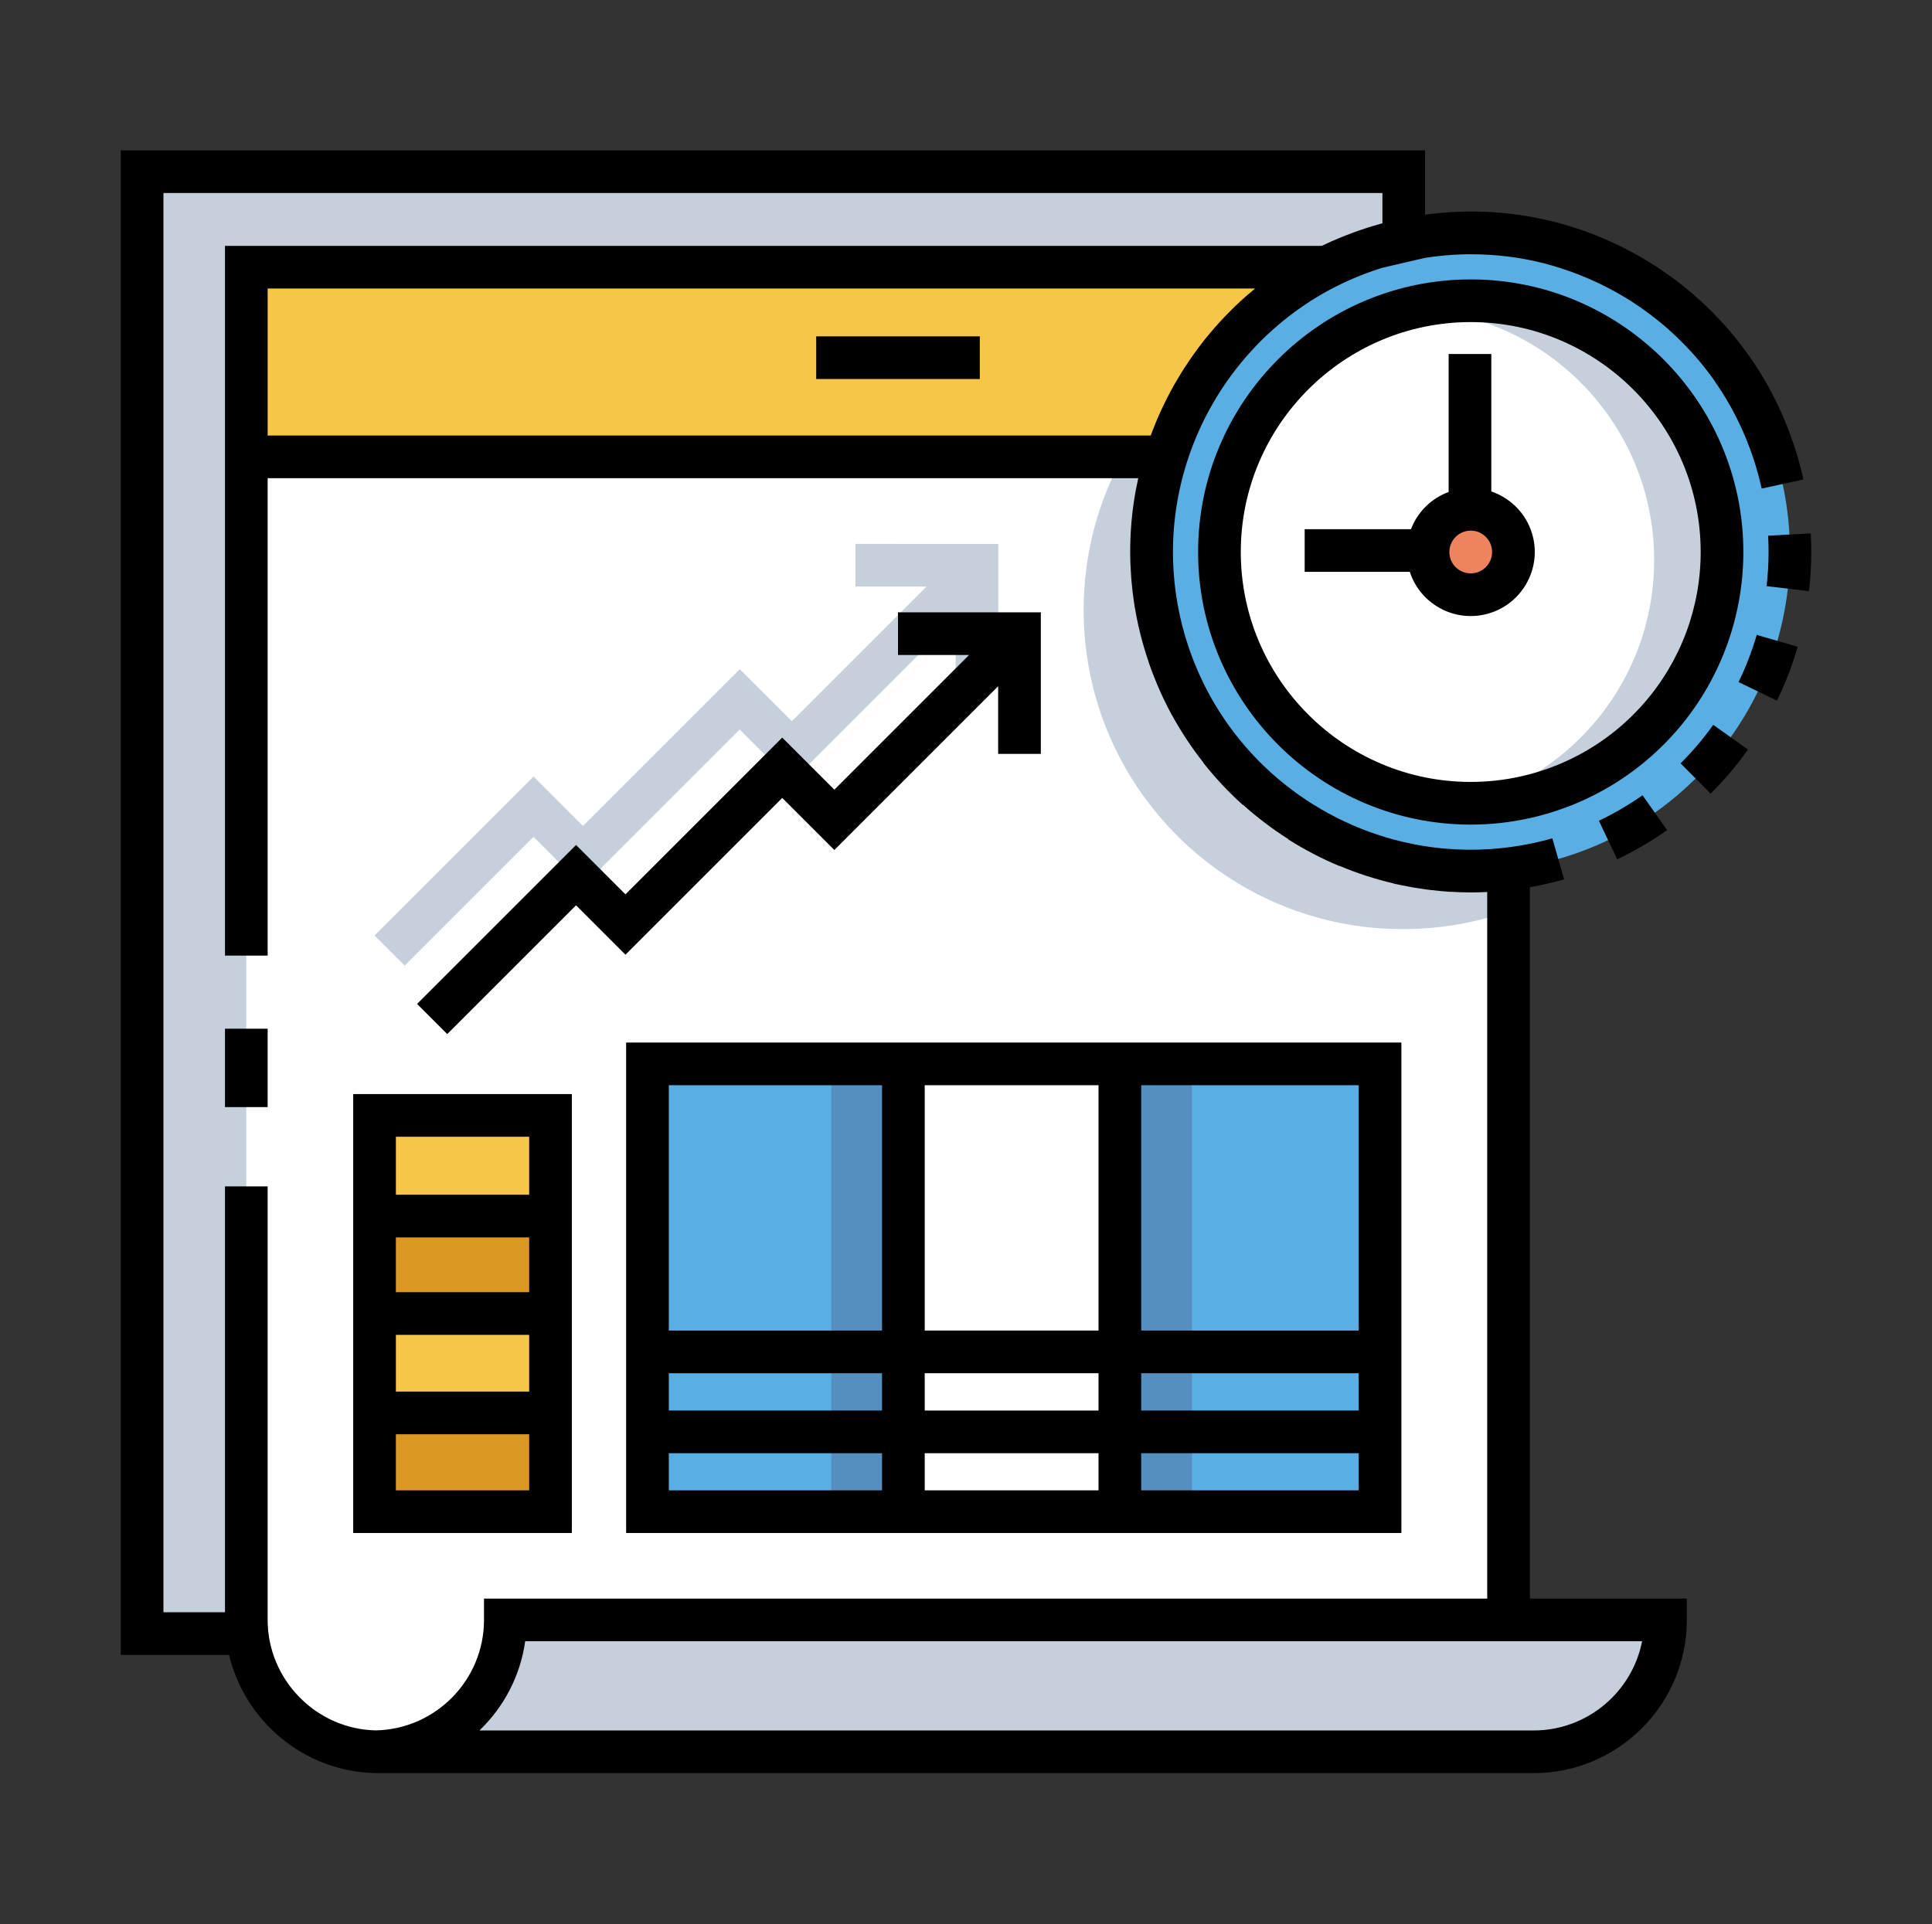 <svg width="512" height="510" viewBox="0 0 512 510" fill="none" xmlns="http://www.w3.org/2000/svg">
<rect x="0" y="0" width="512" height="510" fill="#333333" stroke="none"/>
<path d="M37.658 45.511H372.01V432.975H37.658V45.511Z" fill="#C6D0DC"/>
<path d="M399.781 119.94V463.16H100.071C80.856 463.16 65.277 447.581 65.277 428.366V119.94H399.781Z" fill="white"/>
<path d="M65.277 69.67H399.781V119.943H65.277V69.67Z" fill="#F7C648"/>
<path d="M226.709 144.158V155.466L245.538 155.47L209.842 191.162L196.034 177.358L154.482 218.91L141.392 205.817L99.258 247.954L107.253 255.95L141.392 221.811L154.482 234.901L196.034 193.349L209.842 207.156L253.254 163.741V181.683H264.562V144.162L226.709 144.158Z" fill="#C6D0DC"/>
<path d="M399.781 119.94V241.516C391.016 244.597 381.585 246.265 371.764 246.265C325.05 246.265 287.175 208.39 287.175 161.676C287.175 146.506 291.173 132.257 298.182 119.94H399.781Z" fill="#C6D0DC"/>
<path d="M376.891 463.834H406.432C425.732 463.834 441.377 448.178 441.377 428.878H133.919C133.919 448.178 118.274 463.834 98.978 463.834H376.891Z" fill="#C6D0DC"/>
<path d="M171.588 281.979H365.726V401.019H171.588V281.979Z" fill="#59AEE4"/>
<path d="M220.304 281.979H315.88V400.662H220.304V281.979Z" fill="#548FBF"/>
<path d="M239.405 281.979H296.775V400.662H239.405V281.979Z" fill="white"/>
<path d="M99.258 295.636H145.89V400.662H99.258V295.636Z" fill="#F7C648"/>
<path d="M99.258 323.086H145.89V348.147H99.258V323.086Z" fill="#DB9923"/>
<path d="M99.258 373.977H145.89V399.039H99.258V373.977Z" fill="#DB9923"/>
<path d="M474.345 146.308C474.345 167.61 466.471 187.076 453.473 201.948C437.965 219.687 415.171 230.892 389.76 230.892C343.043 230.892 305.172 193.025 305.172 146.308C305.172 99.591 343.043 61.719 389.76 61.719C436.474 61.719 474.345 99.591 474.345 146.308Z" fill="#59AEE4"/>
<path d="M456.352 146.308C456.352 163.082 450.149 178.403 439.916 190.109C427.713 204.075 409.768 212.906 389.764 212.906C389.367 212.906 388.98 212.906 388.594 212.895C352.349 212.273 323.166 182.692 323.166 146.308C323.166 115.349 344.284 89.331 372.905 81.859C378.287 80.456 383.941 79.713 389.764 79.713C426.542 79.713 456.352 109.526 456.352 146.308Z" fill="#C6D0DC"/>
<path d="M438.37 148.446C438.37 165.221 432.171 180.546 421.934 192.248C413.265 202.161 401.721 209.476 388.594 212.895C352.349 212.273 323.166 182.692 323.166 146.308C323.166 115.349 344.284 89.331 372.905 81.859C409.168 82.462 438.37 112.044 438.37 148.446Z" fill="white"/>
<path d="M401.08 146.278C401.08 152.529 396.011 157.598 389.76 157.598C383.51 157.598 378.441 152.529 378.441 146.278C378.441 140.028 383.51 134.959 389.76 134.959C396.011 134.959 401.08 140.028 401.08 146.278Z" fill="#EF835E"/>
<path d="M98.978 469.926V469.963C99.166 469.963 99.35 469.952 99.537 469.948C99.762 469.955 99.99 469.963 100.226 469.963H406.432C428.817 469.963 447.031 451.745 447.031 429.353V423.698H405.435V235.151C406.458 234.971 407.478 234.772 408.497 234.555C408.659 234.518 408.818 234.493 408.98 234.456V234.448C410.835 234.043 412.679 233.598 414.501 233.075L411.391 222.205C409.749 222.676 408.089 223.074 406.421 223.438C398.603 225.124 390.799 225.584 383.212 224.947C383.05 224.933 382.892 224.922 382.73 224.907C381.544 224.8 380.366 224.671 379.192 224.509C379.137 224.502 379.082 224.495 379.026 224.487C353.649 220.979 331.183 205.176 319.436 182.114C319.297 181.838 319.16 181.554 319.024 181.278C318.627 180.472 318.24 179.662 317.868 178.841C317.688 178.436 317.511 178.032 317.335 177.627C317.014 176.883 316.705 176.132 316.407 175.377C316.271 175.031 316.127 174.685 315.995 174.332C314.629 170.732 313.506 166.992 312.66 163.119C311.794 159.147 311.246 155.175 310.996 151.233C310.996 151.211 310.996 151.189 310.992 151.167C310.583 144.629 311.007 138.176 312.174 131.922C312.196 131.808 312.221 131.69 312.244 131.576C312.457 130.464 312.693 129.36 312.95 128.263C312.987 128.112 313.024 127.965 313.057 127.814C313.329 126.698 313.624 125.594 313.941 124.493C313.959 124.42 313.981 124.35 314.003 124.276C319.33 106.066 331.128 90.152 347.28 79.812C347.387 79.742 347.494 79.672 347.601 79.602C351.661 77.033 355.997 74.824 360.569 73.009C361.155 72.774 361.747 72.549 362.34 72.328C362.969 72.096 363.606 71.868 364.247 71.651C364.718 71.489 365.185 71.327 365.66 71.176C365.888 71.102 366.124 71.04 366.356 70.97L377.664 68.345C380.941 67.83 384.228 67.524 387.5 67.425C387.953 67.414 388.399 67.392 388.851 67.388C389.37 67.381 389.889 67.392 390.408 67.395C393.35 67.421 396.295 67.594 399.203 67.948L399.206 67.937C403.576 68.459 407.89 69.354 412.112 70.609L412.105 70.624C416.121 71.813 420.06 73.341 423.84 75.148C426.759 76.554 429.62 78.126 432.388 79.904C435.627 81.984 438.683 84.277 441.543 86.754C441.837 87.012 442.128 87.277 442.419 87.539C443.001 88.054 443.571 88.58 444.134 89.11C444.554 89.508 444.963 89.909 445.371 90.314C448.732 93.638 451.784 97.238 454.475 101.089L454.456 101.1C457 104.744 459.253 108.646 461.152 112.692H461.156C461.715 113.884 462.242 115.092 462.742 116.314C463.125 117.245 463.49 118.184 463.836 119.13C463.95 119.443 464.06 119.763 464.171 120.08C464.428 120.812 464.686 121.545 464.922 122.285C465.673 124.644 466.324 127.048 466.858 129.496L477.909 127.085C477.861 126.871 477.798 126.658 477.75 126.444L477.776 126.437C477.198 123.89 476.502 121.357 475.7 118.854C475.42 117.985 475.118 117.131 474.816 116.273C474.695 115.927 474.581 115.581 474.452 115.235C474.058 114.149 473.635 113.074 473.2 112.007C473.178 111.959 473.16 111.908 473.142 111.856H473.138C468.709 101.07 462.26 91.323 454.095 83.051L454.106 83.04C453.893 82.819 453.665 82.613 453.444 82.396C452.921 81.873 452.395 81.358 451.857 80.85C451.29 80.312 450.712 79.79 450.131 79.267C449.722 78.899 449.321 78.531 448.905 78.17C447.922 77.32 446.928 76.492 445.912 75.685C445.868 75.652 445.828 75.615 445.787 75.582C444.705 74.725 443.604 73.889 442.485 73.083L442.474 73.098C441.175 72.166 439.853 71.257 438.495 70.385C422.515 60.129 404.139 55.259 385.546 56.168C385.454 56.172 385.358 56.172 385.262 56.175V56.187C382.73 56.315 380.193 56.555 377.661 56.901V39.857H32V438.629H60.716C64.858 456.092 80.403 469.366 98.978 469.926ZM406.432 458.654H127.058C133.481 452.492 137.891 444.243 139.183 435.007H435.174C432.535 448.469 420.649 458.654 406.432 458.654ZM330.229 78.494C330.156 78.557 330.079 78.619 330.001 78.686L330.009 78.693C326.269 82.01 322.786 85.643 319.609 89.585L319.591 89.571C319.459 89.74 319.33 89.917 319.197 90.086C319.028 90.299 318.862 90.52 318.693 90.734C317.979 91.65 317.279 92.582 316.598 93.528C316.414 93.782 316.234 94.039 316.053 94.293C315.409 95.214 314.78 96.141 314.169 97.084C314.062 97.246 313.944 97.404 313.841 97.566C313.679 97.816 313.528 98.067 313.374 98.317C313.168 98.637 312.965 98.961 312.766 99.285C312.218 100.183 311.688 101.085 311.172 101.994C311.124 102.079 311.073 102.164 311.025 102.248L311.032 102.252C308.64 106.515 306.608 110.921 304.951 115.438H70.931V76.477H332.604C331.801 77.136 331.01 77.806 330.229 78.494ZM43.312 51.166H366.356V59.176C366.312 59.187 366.268 59.201 366.227 59.212C366.065 59.257 365.907 59.308 365.745 59.352C364.652 59.654 363.562 59.974 362.48 60.317C361.725 60.556 360.978 60.814 360.231 61.071C359.789 61.226 359.343 61.377 358.902 61.539C357.908 61.9 356.925 62.279 355.946 62.669C355.872 62.698 355.799 62.724 355.725 62.754V62.761C353.877 63.508 352.055 64.303 350.269 65.168H59.623V253.285H70.931V126.75H301.646C299.735 135.319 299.102 144.151 299.779 153.011C299.812 153.434 299.846 153.854 299.882 154.274C299.952 155.058 300.033 155.842 300.125 156.629C300.203 157.299 300.291 157.969 300.383 158.639C300.412 158.849 300.442 159.063 300.475 159.273C300.56 159.854 300.633 160.443 300.729 161.025L300.747 161.021C300.998 162.523 301.285 164.025 301.612 165.527C302.367 168.987 303.328 172.348 304.451 175.617L304.436 175.624C304.521 175.871 304.616 176.117 304.701 176.364C304.859 176.806 305.018 177.247 305.179 177.685C305.408 178.3 305.647 178.911 305.89 179.522C306.184 180.27 306.49 181.013 306.803 181.749C307.046 182.316 307.292 182.88 307.543 183.443C307.767 183.943 307.996 184.44 308.231 184.934C308.629 185.773 309.034 186.605 309.453 187.426C309.619 187.75 309.792 188.07 309.961 188.39C310.178 188.799 310.388 189.215 310.609 189.62L310.624 189.612C313.061 194.055 315.847 198.248 318.943 202.161L318.906 202.194C322.061 206.196 325.58 209.95 329.372 213.363L329.42 213.311C333.16 216.672 337.172 219.713 341.409 222.404L341.372 222.459C345.672 225.187 350.236 227.568 354.937 229.534L354.959 229.49C359.572 231.43 364.357 232.987 369.271 234.143L369.264 234.172C369.632 234.261 370.008 234.327 370.379 234.412C370.659 234.47 370.943 234.529 371.222 234.588C372.157 234.783 373.096 234.971 374.038 235.137C374.392 235.203 374.745 235.258 375.099 235.317C375.993 235.464 376.884 235.604 377.782 235.726C378.158 235.774 378.537 235.821 378.912 235.866C379.814 235.976 380.716 236.075 381.622 236.16C381.968 236.19 382.314 236.215 382.66 236.245C383.245 236.293 383.83 236.351 384.412 236.388L384.416 236.359C386.182 236.462 387.957 236.536 389.746 236.536C391.2 236.536 392.661 236.495 394.126 236.425V423.698H128.265V429.353C128.265 445.299 115.466 458.301 99.604 458.636C83.782 458.316 70.931 445.203 70.931 429.36V314.454H59.623V427.321H43.312V51.166Z" fill="black"/>
<path d="M59.623 272.658H70.931V293.435H59.623V272.658Z" fill="black"/>
<path d="M216.303 89.151H259.652V100.459H216.303V89.151Z" fill="black"/>
<path d="M165.934 276.325V406.316H371.38V276.325H165.934ZM177.242 287.633H233.751V352.66H177.242V287.633ZM233.751 373.86H177.242V363.968H233.751V373.86ZM245.059 363.968H291.121V373.86H245.059V363.968ZM177.242 395.008V385.168H233.751V395.008H177.242ZM245.059 395.008V385.168H291.121V395.008H245.059ZM360.072 395.008H302.429V385.168H360.072V395.008ZM360.072 373.86H302.429V363.968H360.072V373.86ZM360.072 287.633V352.66H302.429V287.633H360.072ZM291.121 287.633V352.66H245.059V287.633H291.121Z" fill="black"/>
<path d="M151.544 289.982H93.603V406.316H151.544V289.982ZM140.236 301.29V316.662H104.912V301.29H140.236ZM104.912 342.493V327.971H140.236V342.493H104.912ZM140.236 353.801V368.835H104.912V353.801H140.236ZM104.912 395.008V380.143H140.236V395.008H104.912Z" fill="black"/>
<path d="M152.659 239.948L165.753 253.042L207.302 211.489L221.11 225.293L264.521 181.882V199.82H275.83V162.302L237.977 162.295V173.603L256.806 173.607L221.11 209.303L207.302 195.498L165.753 237.047L152.659 223.957L110.525 266.091L118.521 274.087L152.659 239.948Z" fill="black"/>
<path d="M462.006 146.308C462.006 106.471 429.598 74.058 389.761 74.058C349.923 74.058 317.511 106.471 317.511 146.308C317.511 186.145 349.923 218.557 389.761 218.557C410.61 218.557 430.444 209.546 444.175 193.835C455.675 180.678 462.006 163.8 462.006 146.308ZM435.66 186.391C424.076 199.647 407.345 207.249 389.761 207.249C356.156 207.249 328.82 179.909 328.82 146.308C328.82 112.703 356.156 85.367 389.761 85.367C423.362 85.367 450.698 112.703 450.698 146.308C450.698 161.062 445.36 175.296 435.66 186.391Z" fill="black"/>
<path d="M463.243 198.672L454.025 192.115C451.441 195.752 448.529 199.187 445.371 202.323L453.341 210.348C456.952 206.755 460.283 202.828 463.243 198.672Z" fill="black"/>
<path d="M475.225 175.208C475.645 173.964 476.046 172.694 476.41 171.435L465.555 168.277C465.231 169.381 464.881 170.493 464.513 171.582C463.453 174.711 462.187 177.807 460.744 180.781L470.918 185.714C472.564 182.32 474.014 178.786 475.225 175.208Z" fill="black"/>
<path d="M423.723 217.537L428.582 227.749C433.198 225.551 437.645 222.956 441.797 220.029L435.285 210.782C431.652 213.344 427.761 215.616 423.723 217.537Z" fill="black"/>
<path d="M468.691 146.274C468.691 149.297 468.514 152.356 468.165 155.363L479.396 156.67C479.797 153.232 479.999 149.735 479.999 146.274C479.999 144.647 479.955 142.995 479.867 141.368L468.573 141.986C468.654 143.407 468.691 144.85 468.691 146.274Z" fill="black"/>
<path d="M395.212 130.258V93.826H383.904V130.398C379.21 132.121 375.632 135.787 373.917 140.26H345.749V151.568H373.622C374.822 155.286 377.256 158.452 380.591 160.59C383.359 162.368 386.51 163.285 389.727 163.285C390.938 163.285 392.161 163.156 393.375 162.891C402.519 160.896 408.335 151.837 406.344 142.693C405.03 136.678 400.653 132.117 395.212 130.258ZM390.968 151.844C389.488 152.164 387.971 151.892 386.698 151.075C385.428 150.257 384.548 148.991 384.224 147.515C383.561 144.463 385.501 141.438 388.553 140.775C391.608 140.109 394.631 142.049 395.293 145.1C395.959 148.152 394.02 151.178 390.968 151.844Z" fill="black"/>
</svg>
